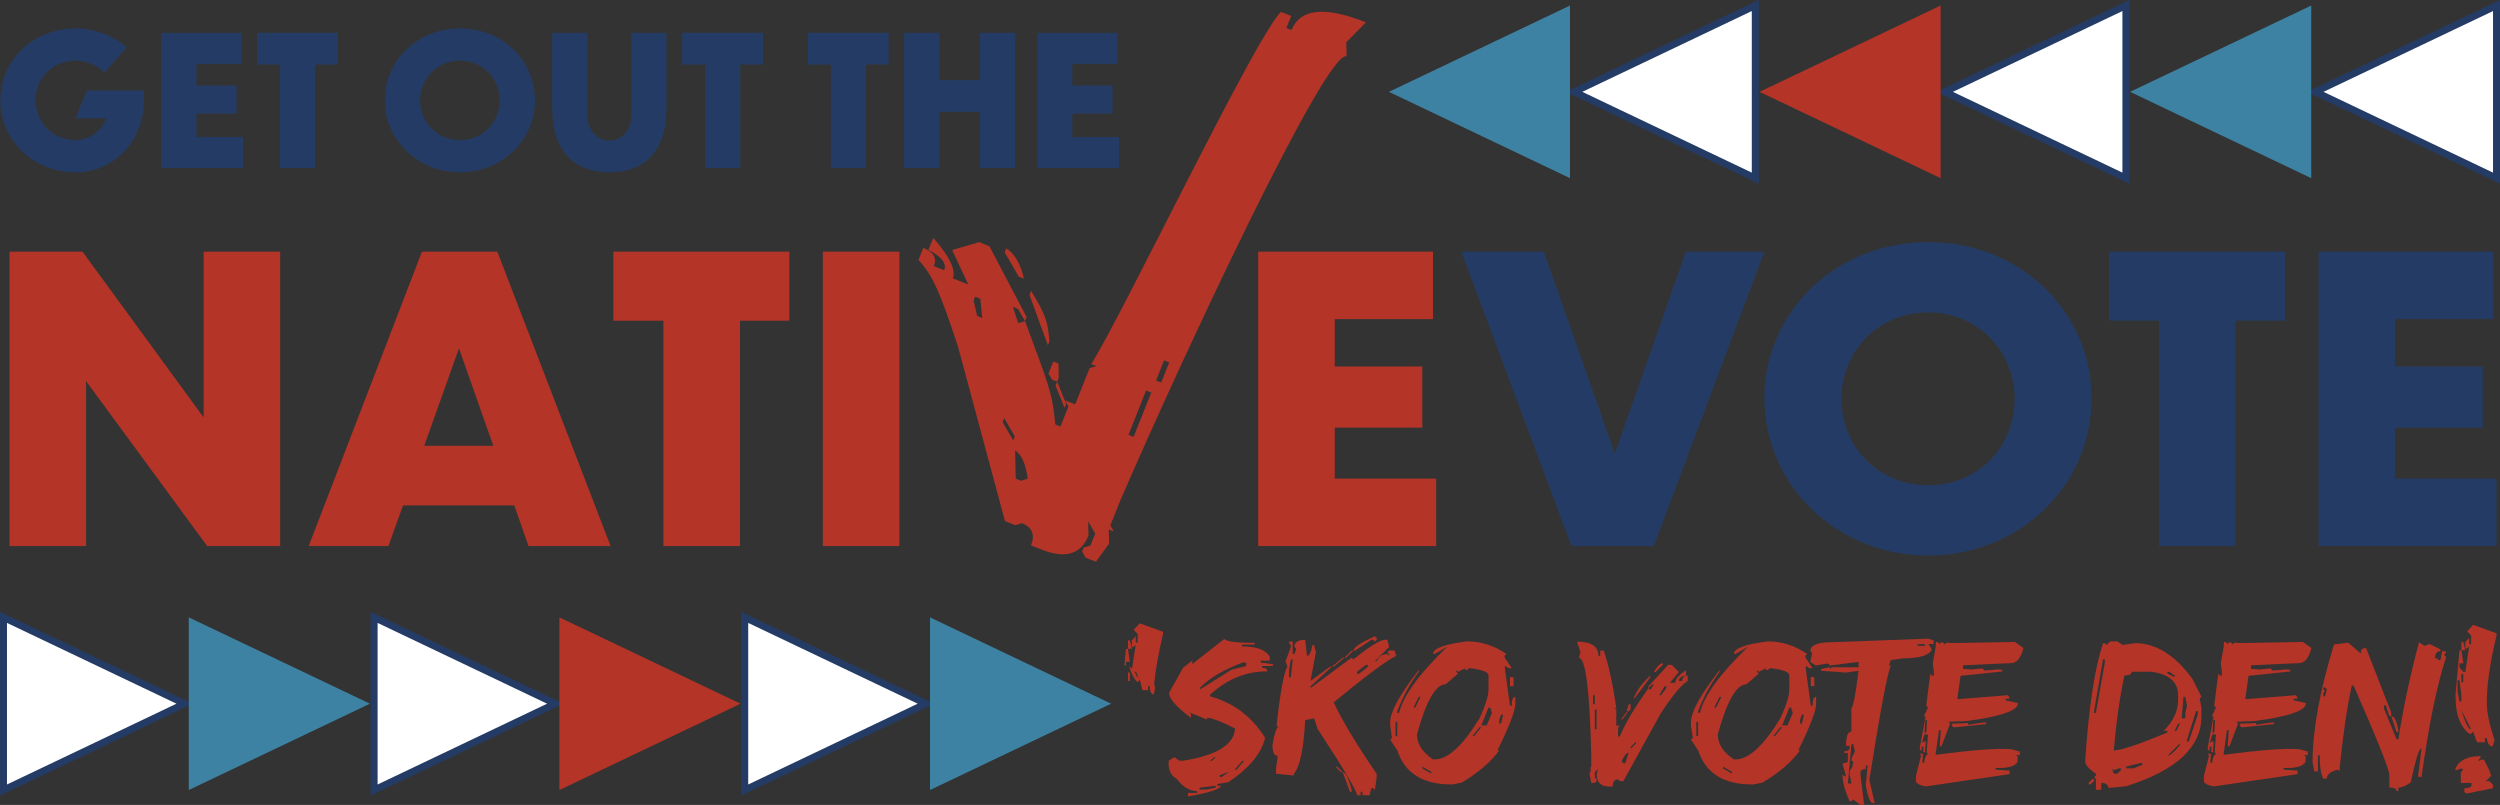 <?xml version="1.0" encoding="UTF-8"?>
<svg id="Layer_1" xmlns="http://www.w3.org/2000/svg" viewBox="0 0 393.6 126.73">
  <rect x="0" y="0" width="393.6" height="126.73" fill="#333333" stroke="none"/>
  <defs>
    <style>
      .cls-1 {
        fill: #3d82a3;
      }

      .cls-2 {
        fill: #fff;
        stroke: #243c65;
        stroke-miterlimit: 10;
        stroke-width: 1.1px;
      }

      .cls-3 {
        fill: #243c65;
      }

      .cls-4 {
        fill: #b43427;
      }
    </style>
  </defs>
  <g>
    <path class="cls-4" d="M177.27,102.16h.31l.3,2.02h-.61v.66l-.23-.15.23-2.53ZM177.59,100.83h.3l.31,1.32h-.61v-1.32ZM177.59,105.87v1.34h.3v-1.34h-.3ZM178.23,105.24l.58-3.73-.31.31h-.3v-.99l.61-.68v1.01h.31v-1.34l-.63-.66.94-1.03,3.68,1.34v.35c-.71,2.98-1.17,5.57-1.39,7.78l-.03-.02c.06.24.12.49.18.75l-.23,1.01c-.36,0-.59-.45-.66-1.34h-.23v.66h-.88l-.43-1.67-.23.33h-.23c-.53-.59-.92-1.37-1.18-2.37l.43.28ZM178.91,105.85l-.28-.17c.22.65.41.98.58.98l-.3-.81Z"/>
    <path class="cls-4" d="M192.8,100.65c.5.38,2.07.56,4.74.56l-.02.28h-1.97l-.02.28c2.35,0,3.82.56,4.4,1.69l-.03.56h-1.41l-.02.28,1.95.28-.02.28h-1.69l-.02.28c.56,0,.83.19.81.56-3.34,0-6.33,1.22-8.96,3.66l-.02.28c3.63.97,6.51,3.13,8.63,6.47l-.02.28c-.68,2.43-2.6,4.68-5.75,6.76l-1.72.28-.02.28h.56c-.02.51-1.74,1.07-5.17,1.69l.03-.56h1.41l.03-.28c-1.2,0-2.29-.66-3.26-1.97-.84-.43-1.26-1.25-1.26-2.47,0-.11,0-.23.02-.35l.88-.56.81.56h.56c5.3-.83,8.03-2.52,8.2-5.07-2.22-1.13-3.69-1.69-4.4-1.69l-.02.28-2.77-1.13.26.28-.02.56c-2.34-1.72-3.48-3.04-3.43-3.94l2.2-3.94,1.47-1.13-.03.56,5.03-3.94ZM188.86,124.02l-.02.28h1.13l1.42-.28v-.28h-.28l-2.25.28ZM188.96,108.25l-.02.28,4.97-3.1,2.28-.56.03-.56h-.56c-2.97,1.1-5.2,2.42-6.71,3.94ZM190.52,119.79h.28l.6-.56h-.28l-.6.56ZM192.06,122.05v.28h.28l1.18-.84-1.46.56ZM195.58,119.79l-1.21,1.41h.28l1.21-1.41h-.28Z"/>
    <path class="cls-4" d="M205.49,100.73l.28,2.53c.38,0,.66-.56.84-1.69h.28l.28,1.13-.84,4.5,3.1-2.25h.28l-3.38,3.1v.28l6.47-4.79.28.28c2.53-2.06,4.22-3.1,5.07-3.1h.28l.28,1.13-2.25,2.25h.28c.38-.75.94-1.13,1.69-1.13l.28.28v-.28l-.28-.28.28-.28h.84l.28.84c-1.41.66-4.7,3.1-9.85,7.32,1.27,2.77,3.52,6.52,6.76,11.26v.56l-.28,1.97-.28-.28h-.28l-.28,1.13h-1.13v-.56h-.28v.56h-.56c0-.66-2.06-4.13-6.19-10.42l-.56-1.69-1.41.28c-.24,4.51-.83,7.33-1.77,8.44v.28l-2.82-.28v-.84l.28-1.97c-.56,0-.84-.56-.84-1.69.31-1.88.62-2.82.93-2.82l-.28-.28c.56-5.17,1.13-8.26,1.69-9.29l-.28-.84.84-2.25v-.28l-.28-.28v-.28h.56v1.97h.28l.28-.84-.28-.28v-.28c.19-.56.75-.84,1.69-.84ZM203.23,103.83l-.28,1.69v1.13h.28l.28-2.53v-.28h-.28ZM211.4,103.55h.28l-1.69,1.41h-.28l1.69-1.41ZM210.27,120.72h.28l.84.84h-.28l-.84-.84ZM211.4,121.57c.47,0,.94.94,1.41,2.82v.28h-.28l-1.13-3.1ZM212.81,102.42h.28l-1.13,1.13h-.28l1.13-1.13ZM216.47,100.17l.28.28v.28l-.28.28-.28-.28h-.28l-2.53,1.69h-.28c0-.5,1.13-1.25,3.38-2.25ZM215.06,104.68l-1.13.84-.28.28v.28h.28l1.13-.84.28-.28v-.28h-.28Z"/>
    <path class="cls-4" d="M230.97,100.98c2.21,0,4.27.66,6.19,1.97l-.28.28v.28l1.13,1.69h-.56l-.28-.28h-.28l.84,6.19h.28c0-.94.19-1.41.56-1.41v1.13c0,1.06-.94,3.5-2.81,7.32h.28c-1.33,1.82-3.3,3.51-5.91,5.07l-1.41.28h-.28c-4.46,0-7.27-1.78-8.44-5.35l-1.13-1.69.28-.28-.28-1.97v-.56c0-1.56,1.5-4.28,4.5-8.16v.28c-1.38,1.85-2.51,3.92-3.38,6.19v.28h.28c.68-2.75,3.22-6.22,7.6-10.42l-1.97,1.13h-.28c0-.86,1.78-1.52,5.35-1.97ZM219.71,113.65v2.25h.28v-2.25h-.28ZM223.37,109.71l-.84,1.69h.28l.84-1.69h-.28ZM229.56,105.77l-.28-.28v.28l.28.28-1.97,1.69c-1.56,0-3.06,2.63-4.5,7.88,0,1.5.84,2.82,2.53,3.94h.28c2.05,0,4.4-2.16,7.04-6.47.94-2.05,1.41-3.55,1.41-4.5v-2.25c0-.52-.94-.89-2.82-1.13h-.28l-.28.28h-.28v-.28l-1.13.56ZM223.93,120.69v.28l1.41.84v-.28l-1.41-.84ZM232.94,114.49l-1.13,1.41h.28l1.13-1.41h-.28ZM234.35,111.4l-1.13,2.81h.84l.84-1.97-.28-.84h-.28ZM236.32,112.52l-.28.84v.56h.28l.28-1.13v-.28h-.28ZM237.73,106.61h.56v1.41h-.56v-1.41Z"/>
    <path class="cls-4" d="M248.28,101.02c2.25,0,3.38.75,3.38,2.25h.28v-.84h.56c.75,2.2,1.41,5.2,1.97,9.01h-.28l.28.28v2.53h.56l-.28.28v1.41h.28c.74-1.87,2.24-4.4,4.5-7.6l.28.28.56-.84h-.28l-.56.56v-.28l3.1-3.38h.56l1.13,1.13-1.41,1.69h.84c0-.59.56-1.24,1.69-1.97v.84c-.75.09-1.13.37-1.13.84h.56c0-.56.28-.84.84-.84v.84c-.96.56-2.37,2.25-4.22,5.07l-5.91,10.7h-.56l-.28-.28c-.56,0-.84.38-.84,1.13h-.56c-1.31,0-1.97-.66-1.97-1.97l.28-.84-.56.56v.84l.28.28v.28l-.28.28h-.56l-.28-1.41.28-.84h-.28l.28-.28v-1.69c-.23-10.32-.89-15.48-1.97-15.48l.28-.84-.56-1.69ZM250.81,109.46v1.41h.28v-1.41h-.28ZM251.09,111.71v3.1h.28v-3.1h-.28ZM256.16,111.99v.28l-.84,1.13v-.28l.84-1.13ZM255.31,119.88l.28.28h.28l.56-1.69c-.39.09-.76.56-1.13,1.41ZM256.44,110.87h.28v.84l-.28.28h-.28v-.28l.28-.84ZM256.72,117.62v.28l.84-.84v-.28l-.84.84ZM259.82,106.36v.28l-2.53,3.38v-.28c.43-1.06,1.27-2.19,2.53-3.38ZM261.79,104.39v.28l-1.13,1.13h-.28c.44-.82.91-1.29,1.41-1.41ZM262.07,108.05l-.84,1.41h.28l.84-1.13v-.28h-.28Z"/>
    <path class="cls-4" d="M278.33,100.98c2.21,0,4.27.66,6.19,1.97l-.28.28v.28l1.13,1.69h-.56l-.28-.28h-.28l.84,6.19h.28c0-.94.19-1.41.56-1.41v1.13c0,1.06-.94,3.5-2.81,7.32h.28c-1.33,1.82-3.3,3.51-5.91,5.07l-1.41.28h-.28c-4.46,0-7.27-1.78-8.44-5.35l-1.13-1.69.28-.28-.28-1.97v-.56c0-1.56,1.5-4.28,4.5-8.16v.28c-1.38,1.85-2.51,3.92-3.38,6.19v.28h.28c.68-2.75,3.22-6.22,7.6-10.42l-1.97,1.13h-.28c0-.86,1.78-1.52,5.35-1.97ZM267.07,113.65v2.25h.28v-2.25h-.28ZM270.73,109.71l-.84,1.69h.28l.84-1.69h-.28ZM276.92,105.77l-.28-.28v.28l.28.28-1.97,1.69c-1.56,0-3.06,2.63-4.5,7.88,0,1.5.84,2.82,2.53,3.94h.28c2.05,0,4.4-2.16,7.04-6.47.94-2.05,1.41-3.55,1.41-4.5v-2.25c0-.52-.94-.89-2.82-1.13h-.28l-.28.28h-.28v-.28l-1.13.56ZM271.29,120.69v.28l1.41.84v-.28l-1.41-.84ZM280.3,114.49l-1.13,1.41h.28l1.13-1.41h-.28ZM281.71,111.4l-1.13,2.81h.84l.84-1.97-.28-.84h-.28ZM283.68,112.52l-.28.84v.56h.28l.28-1.13v-.28h-.28ZM285.09,106.61h.56v1.41h-.56v-1.41Z"/>
    <path class="cls-4" d="M303.6,100.55l.84.28v.56h-.84l.56.84c-.41.94-1.91,1.41-4.5,1.41l-1.97.28-.28.84h.28c-.56,1.34-1.69,7.34-3.38,18.02l.84,3.66h-.28c-.42,0-.79-.94-1.13-2.82l.28-2.81v-.28h-.28v.56c-.56,0-.84.19-.84.56v.28l.56,4.5v.28h-.56l-1.13-.84-.28.28h-.28c-.75-1.62-1.13-3.03-1.13-4.22l.28.28h.28l-.56-1.97.84-.28v-1.41h-.56v-.28c.56,0,.84-.19.84-.56v-.28h-.56c0-1.5.28-2.25.84-2.25v-3.66c.3-.26.67-2.24,1.13-5.91l-1.97.28-3.94-.28v-.28l1.41-.28v.28l.28-.28h4.22v-.84l-4.5.56-.28-.28h-.28l-1.69.28-.84-.56.28-1.41-.28-.28c0-.94,1.13-1.41,3.38-1.41l15.2-.56ZM291.49,117.16l-.56,6.19h.56l-.28-1.41v-.56l.56-.84h-.28l.28-.28v-.28l-.28-.28v-.28l.56-1.13-.28-1.13h-.28ZM301.91,101.4v.28h1.13v-.28h-1.13Z"/>
    <path class="cls-4" d="M317.21,101.07l1.36.94c-.4,1.67-1.12,2.47-2.15,2.4l-7.35.33-.03.56,1.39.1,1.71-.17.26.31.28.02,1.99-.17.56.05-.02.28-6.54.68-.51,3.64.28.02,7.65-.61.25.3-.02.28-.56-.05v.28l1.94.43-.02.28c-.41,1.05-3.1,1.9-8.08,2.55l-2.83.1.26.28-1.36,3.58h-.28l.17-2.53-.28-.02-.55,3.91c5.62-.75,9.59-1.05,11.91-.89l1.37.38-.02.56-.56-.03.25.3-.05.84c-.54.71-1.69,1-3.44.89l-.02.28,2.25.15-.05.56-13.1,1.92-.28-.02c-.91-.2-1.36-.49-1.36-.88v-.05l.05-.84.78-3.05-.26-.3.56.02-.1,1.41.28.03c.11-.94.33-1.39.66-1.36l-.26-.31.2-2.8-.56-.05-.38,1.39.31-.26.28.02-.12,1.69-.28-.03.05-.83-.28-.02-.03.56-.28-.02.03-.56.89-4.75-.28-.02.65-1.36-.26-.3.02-.28.61-4.75.26.3.28.02.03-.56-.18-1.42.45-2.52.05-.84.28.03.26.3.3-.26.28.03.26.28.3-.26.84.07,9.89-.18ZM303.12,113.37l-.13,1.97.28.02.13-1.95-.28-.03ZM312.41,113.73h.28l-.03.28-5.1.51-.26-.31.02-.26,2.55-.12-.02.28,2.57-.38Z"/>
    <path class="cls-4" d="M332.23,100.98h1.13l.84.56,1.97-.28c3.26,0,6.26,1.88,9.01,5.63l1.41,2.81-.28.28.28,1.41v1.41c0,4.82-3.94,8.48-11.82,10.98l-2.82.28c0-.47-.38-.76-1.13-.84v1.13h-.84v-1.69l-.28-.28.28-.28v-.28c-1.13-.77-1.69-1.43-1.69-1.97.56-8.5,1.5-14.69,2.82-18.58h.28l.28.28.56-.56ZM329.41,122.66h.28v.28l-.56.56h-.28v-.28l.56-.56ZM331.1,103.8l-1.41,8.16v.28h.28l1.41-7.88v-.56h-.28ZM332.51,120.97l.28.84h.56l.56-.56v-.28h-.28l-.84.28-.28-.28ZM335.61,105.77c0,.38-.38.56-1.13.56-.75,3.42-1.31,7.36-1.69,11.82,1.09,0,3.91-.94,8.44-2.82v-.28h-.56c1.5-1.53,2.25-3.13,2.25-4.79v-.84c0-2.06-1.41-3.28-4.22-3.66h-3.1ZM334.76,120.69v.28h1.13l1.41-.56v-.28h-.28l-2.25.56ZM341.24,105.77v.28l1.13.56v-.28l-.84-.56h-.28ZM341.24,119c.44-.07,1.1-.63,1.97-1.69v-.28l-1.97,1.97ZM342.93,113.93l-.56,1.13h.28l.56-1.13h-.28ZM343.77,109.71l-.28,3.38h.56v-.84l.28-1.13-.28-1.41h-.28ZM345.74,111.96l-1.41,4.5v.28h.28l1.41-4.22v-.56h-.28Z"/>
    <path class="cls-4" d="M362.55,101.07l1.36.94c-.4,1.67-1.12,2.47-2.15,2.4l-7.35.33-.03.56,1.39.1,1.71-.17.26.31.28.02,1.99-.17.56.05-.02.28-6.54.68-.51,3.64.28.02,7.65-.61.25.3-.02.28-.56-.05v.28l1.94.43-.02.28c-.41,1.05-3.1,1.9-8.08,2.55l-2.83.1.26.28-1.36,3.58h-.28l.17-2.53-.28-.02-.55,3.91c5.62-.75,9.59-1.05,11.91-.89l1.37.38-.02.56-.56-.03.25.3-.05.84c-.54.71-1.69,1-3.44.89l-.02.28,2.25.15-.05.56-13.1,1.92-.28-.02c-.91-.2-1.36-.49-1.36-.88v-.05l.05-.84.78-3.05-.26-.3.56.02-.1,1.41.28.03c.11-.94.33-1.39.66-1.36l-.26-.31.2-2.8-.56-.05-.38,1.39.31-.26.28.02-.12,1.69-.28-.03.05-.83-.28-.02-.03.56-.28-.02.03-.56.89-4.75-.28-.02.65-1.36-.26-.3.02-.28.61-4.75.26.3.28.02.03-.56-.18-1.42.45-2.52.05-.84.28.03.26.3.3-.26.28.03.26.28.3-.26.84.07,9.89-.18ZM348.46,113.37l-.13,1.97.28.02.13-1.95-.28-.03ZM357.75,113.73h.28l-.03.28-5.1.51-.26-.31.02-.26,2.55-.12-.02.28,2.57-.38Z"/>
    <path class="cls-4" d="M369.72,101.2l1.97,1.69c0-.56.19-.84.56-.84h.28l3.94,10.13v.56h-.28l-.56-1.69h-.28v.56l1.97,4.79h.28c.75-4.88,1.83-9.97,3.25-15.28l.84.56.84-.28,1.69.84v.28c-.56,0-.84.38-.84,1.13h.28l.28.28h.28l.28-1.41h.56v.28l-.28.28.28.28v.28c-1.41,4.34-2.68,10.56-3.81,18.66h-.56l.56-4.5c-.38,0-.94,1.78-1.69,5.35-.7.56-1.35.84-1.97.84v.56h-.28c0-.38-.38-.56-1.13-.56v-1.97c0-.85-1.88-5.54-5.63-14.08h-.28c-.75,3.34-1.41,7.85-1.97,13.51l-.28-.28c-1.13.33-1.69.8-1.69,1.41h-.56c-.38-.71-.56-1.93-.56-3.66h-.28v2.53h-.56l-.28-1.41c0-5.1,1.13-11.29,3.38-18.58l2.25-.28ZM365.78,108.24v.28l.28.28-.28.28v.56h.28l.28-1.13-.28-.28h-.28ZM376.47,112.74c.49,0,.86.75,1.13,2.25v.28h-.28l-.84-2.53Z"/>
    <path class="cls-4" d="M389.36,98.37l3.69,1.34v.33c-1.02,4.28-1.52,7.76-1.52,10.42v.35c0,1.34.4,3.23,1.21,5.7l-.3,1.01c-.51,0-.81-.44-.91-1.32h-.31v.66h-1.24l-.61-1.69-.3.35h-.31c-1.44-1.14-2.15-3.04-2.15-5.71v-.66l.61-6.74h.31l.3,2.02h-.61v.68l.61.68h.31l.61-4.04-.31.33h-.3v-.99l.61-.68v1.01h.31v-1.36l-.63-.65.93-1.03ZM390.53,119.05v.28l-.28.28v.28l.28-.28h.56l.84,1.69.28.84-.84.84h.56l.56.56v.56l-4.22.84-.28-.28v-.56c.75,0,1.13-.19,1.13-.56v-.28h-1.69v-1.69l.28-.28v-.28h-.28l-.84.28v-.28c.56-1.31,1.88-1.97,3.94-1.97ZM386.91,107.09v1.69l.3,1.67h.31v-1.01l-.31-2.35h-.3ZM387.52,101.07h.3l.31,1.32h-.61v-1.32ZM387.52,106.1v1.34h.3v-1.34h-.3ZM387.52,111.8c.61,2.02,1.12,3.03,1.54,3.03l-1.54-3.03Z"/>
  </g>
  <g>
    <path class="cls-4" d="M13.55,60v25.97H1.5v-46.35h11.49l19.07,26.1v-26.1h12.05v46.35h-11.49l-19.07-25.97Z"/>
    <path class="cls-4" d="M80.97,79.57h-17.52l-2.3,6.4h-12.55l17.83-46.35h11.87l17.83,46.35h-12.92l-2.24-6.4ZM77.67,70.19l-5.41-15.35-5.47,15.35h10.87Z"/>
    <path class="cls-4" d="M104.45,50.49h-7.89v-10.87h27.71v10.87h-7.77v35.48h-12.05v-35.48Z"/>
    <path class="cls-4" d="M129.55,39.62h12.05v46.35h-12.05v-46.35Z"/>
    <path class="cls-4" d="M198.08,39.62h27.53v10.62h-15.47v7.46h13.79v9.63h-13.79v8.02h15.97v10.62h-28.02v-46.35Z"/>
    <path class="cls-3" d="M260.4,85.97h-12.99l-17.34-46.35h12.99l11.18,31.81,11.18-31.81h12.36l-17.4,46.35Z"/>
    <path class="cls-3" d="M329.3,62.73c0,13.67-11.31,24.73-25.72,24.73s-25.79-11.06-25.79-24.73,11.25-24.61,25.79-24.61,25.72,11,25.72,24.61ZM289.91,62.79c0,7.58,5.84,13.61,13.67,13.61s13.61-6.03,13.61-13.61-5.9-13.61-13.61-13.61-13.67,5.96-13.67,13.61Z"/>
    <path class="cls-3" d="M339.93,50.49h-7.89v-10.87h27.71v10.87h-7.77v35.48h-12.05v-35.48Z"/>
    <path class="cls-3" d="M365.03,39.62h27.52v10.62h-15.47v7.46h13.79v9.63h-13.79v8.02h15.97v10.62h-28.02v-46.35Z"/>
  </g>
  <path class="cls-4" d="M215.06,3.52c-6.47-2.57-10.38-2.17-11.72,1.21l-.81-.32.76-1.9-1.62-.64c-4.13,4.09-24.84,47.51-29.87,55.45l.81.32-1.06.31-2.27,5.71-1.62-.64.56.96-1.26,3.17-.81-.32c-.45-5.05-1.15-6.46-4.77-16.27l-1.06.31-.86-2.55.81.32,1.11,1.91.25-.63-5.86-11.16-1.62-.64-4.24,1.25,2.53,5.42-2.43-.97c.52-1.32-.5-3.44-3.08-6.37l-.76,1.9c2.08,1.06,2.9,2.12,2.48,3.19l-1.62-.64c.51-1.27-.05-2.23-1.67-2.87l-.76,1.9c2.25,2.37,3.44,5.21,6.24,13.68l7.38,27.43,1.62.64,1.06-.31c1.62.64,2.09,1.81,1.42,3.5l1.62.64c3.77,1.5,6.25.77,7.43-2.19l-.05-2.23,1.11,1.91-.76,1.9-1.06.31-.25.63.56.96,1.62.64,2.07-2.85-.05-2.23.81.32-.56-.96,1.52-3.81c9.93-23,32.57-71.28,35.68-70.04l-.05-2.23,3.13-3.16ZM184.08,57.06l-1.26,3.17-.81-.32,1.26-3.17.81.32ZM181.25,61.81l-2.78,6.98-.81-.32,2.78-6.98.81.32ZM166.44,60.09l-.25.63,1.41,3.5.25-.63-1.41-3.5ZM161.79,75.38l-1.06.31-.81-.32-.1-4.45c1.03.64,1.69,2.13,1.97,4.46ZM166.64,57.23l-.81-.32-.76,1.9.56.96.81.32.25-.63-.05-2.23ZM159.77,68.7l-.25.63-1.67-2.87.25-.63,1.67,2.87ZM162.33,45.79l-.25.63,2.9,7.94.25-.63c-.29-2.88-.36-3.81-2.9-7.94ZM158.43,39.1l-.25.63,2.22,3.83.81.32c-.53-2.35-1.46-3.94-2.78-4.78ZM154.34,47.02l.31,3.04-.81-.32-.56-2.4.25-.63.81.32Z"/>
  <g>
    <path class="cls-3" d="M11.89,27.13C5.21,27.13.05,22.05.05,15.78S5.21,4.48,11.89,4.48c3.11,0,6.05,1.2,8.07,2.99l-3.54,3.96c-1.17-1.2-2.82-1.88-4.54-1.88-3.59,0-6.28,2.74-6.28,6.22s2.68,6.28,6.28,6.28c2.25,0,4.11-1.43,4.85-3.42h-4.85l1.8-4.39h8.99v1.48c0,6.45-4.73,11.41-10.78,11.41Z"/>
    <path class="cls-3" d="M25.38,5.17h12.64v4.88h-7.1v3.42h6.33v4.42h-6.33v3.68h7.33v4.88h-12.86V5.17Z"/>
    <path class="cls-3" d="M44.09,10.16h-3.62v-4.99h12.72v4.99h-3.57v16.29h-5.53V10.16Z"/>
    <path class="cls-3" d="M84.23,15.78c0,6.28-5.19,11.35-11.81,11.35s-11.84-5.08-11.84-11.35,5.16-11.3,11.84-11.3,11.81,5.05,11.81,11.3ZM66.14,15.8c0,3.48,2.68,6.25,6.28,6.25s6.25-2.77,6.25-6.25-2.71-6.25-6.25-6.25-6.28,2.74-6.28,6.25Z"/>
    <path class="cls-3" d="M95.95,27.13c-5.76,0-9.01-3.59-9.01-10.04V5.17h5.53v12.86c0,2.62,1.65,4.11,3.48,4.11s3.45-1.48,3.45-4.11V5.17h5.53v11.92c0,6.45-3.22,10.04-8.99,10.04Z"/>
    <path class="cls-3" d="M111.02,10.16h-3.62v-4.99h12.72v4.99h-3.57v16.29h-5.53V10.16Z"/>
    <path class="cls-3" d="M130.81,10.16h-3.62v-4.99h12.72v4.99h-3.57v16.29h-5.53V10.16Z"/>
    <path class="cls-3" d="M142.34,5.17h5.53v7.44h6.42v-7.44h5.53v21.28h-5.53v-8.84h-6.42v8.84h-5.53V5.17Z"/>
    <path class="cls-3" d="M163.3,5.17h12.64v4.88h-7.1v3.42h6.33v4.42h-6.33v3.68h7.33v4.88h-12.86V5.17Z"/>
  </g>
  <g>
    <polygon class="cls-2" points="364.54 14.46 393.05 28.05 393.05 .87 364.54 14.46"/>
    <polygon class="cls-1" points="335.36 14.46 363.88 28.05 363.88 .87 335.36 14.46"/>
    <polygon class="cls-2" points="306.19 14.46 334.7 28.05 334.7 .87 306.19 14.46"/>
    <polygon class="cls-4" points="277.02 14.46 305.53 28.05 305.53 .87 277.02 14.46"/>
    <polygon class="cls-2" points="247.84 14.46 276.35 28.05 276.35 .87 247.84 14.46"/>
    <polygon class="cls-1" points="218.67 14.46 247.18 28.05 247.18 .87 218.67 14.46"/>
  </g>
  <g>
    <polygon class="cls-2" points="29.06 110.79 .55 97.2 .55 124.38 29.06 110.79"/>
    <polygon class="cls-1" points="58.24 110.79 29.72 97.2 29.72 124.38 58.24 110.79"/>
    <polygon class="cls-2" points="87.41 110.79 58.9 97.2 58.9 124.38 87.41 110.79"/>
    <polygon class="cls-4" points="116.59 110.79 88.07 97.2 88.07 124.38 116.59 110.79"/>
    <polygon class="cls-2" points="145.76 110.79 117.25 97.2 117.25 124.38 145.76 110.79"/>
    <polygon class="cls-1" points="174.93 110.79 146.42 97.2 146.42 124.38 174.93 110.79"/>
  </g>
</svg>